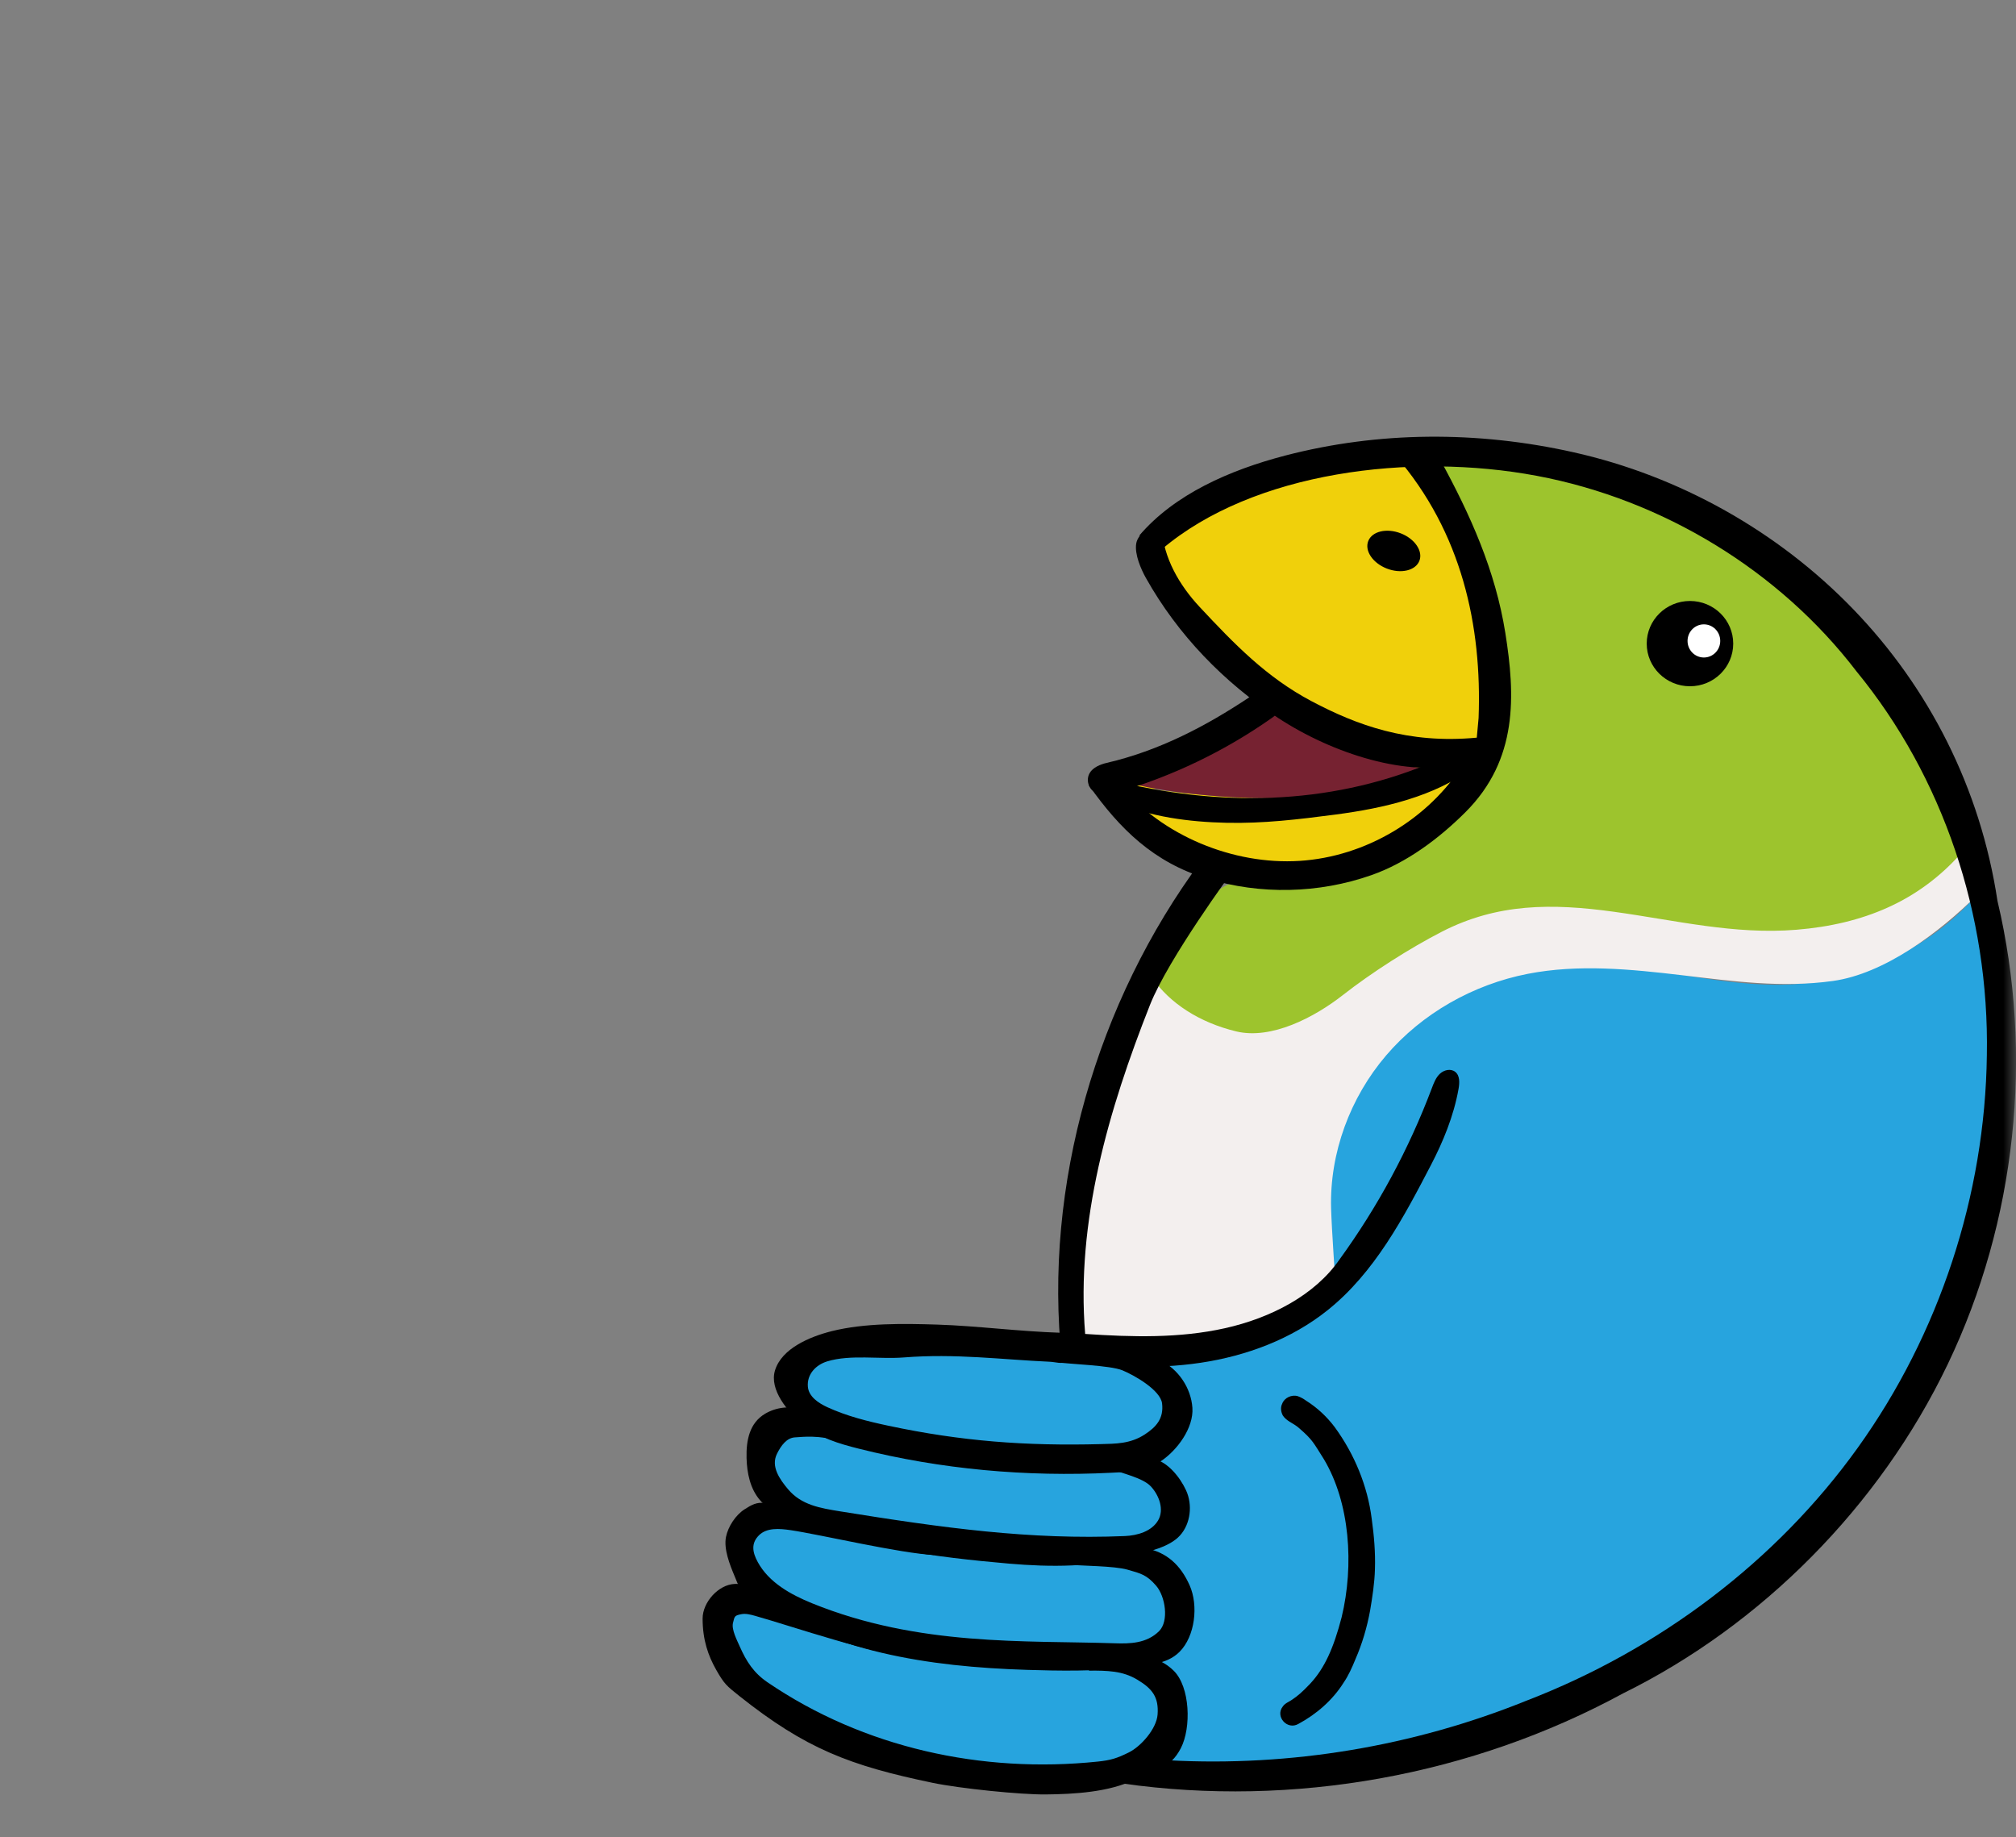 <?xml version="1.0" encoding="UTF-8"?> <svg xmlns="http://www.w3.org/2000/svg" width="79" height="72" viewBox="0 0 79 72" fill="none"><rect x="0" y="0" width="79" height="72" fill="#808080" stroke="none"/><mask id="mask0_0_2293" style="mask-type:luminance" maskUnits="userSpaceOnUse" x="0" y="0" width="79" height="72"><path d="M78.999 0.086H0.906V71.621H78.999V0.086Z" fill="white"></path></mask><g mask="url(#mask0_0_2293)"><path d="M56.345 18.174C60.802 18.175 65.247 19.595 68.877 22.173C72.506 24.752 75.3 28.479 76.755 32.678C76.877 33.031 76.992 33.415 76.882 33.772C76.766 34.155 76.422 34.418 76.087 34.639C74.143 35.918 71.827 36.626 69.499 36.655C66.743 36.689 64.041 35.795 61.284 35.802C58.697 35.809 56.119 36.634 54.011 38.129C52.684 39.071 51.489 40.297 49.923 40.743C48.516 41.145 46.921 40.82 45.783 39.901C45.47 39.648 45.173 39.313 45.166 38.912C45.16 38.593 45.339 38.305 45.511 38.038C45.938 37.372 46.367 36.705 46.794 36.039C47.102 35.559 47.429 35.06 47.92 34.767C48.511 34.414 49.237 34.413 49.925 34.389C52.995 34.277 56.311 33.276 57.972 30.701C59.161 28.857 59.29 26.491 58.807 24.353C58.323 22.215 57.286 20.248 56.345 18.174Z" fill="#9DC42D"></path><path d="M52.391 50.305C51.27 47.384 52.007 43.903 54.028 41.511C56.05 39.12 59.225 37.817 62.361 37.833C64.945 37.846 67.482 38.683 70.063 38.58C72.868 38.468 75.608 37.188 77.482 35.046C78.94 42.135 78.059 49.85 74.197 55.977C71.33 60.525 66.951 64.025 62.059 66.275C57.167 68.525 51.776 69.571 46.394 69.813C40.677 70.071 34.683 69.357 29.891 66.24C29.082 65.714 28.257 65.034 28.088 64.086C27.92 63.137 28.854 62.026 29.747 62.392C28.718 61.463 29.266 59.43 30.622 59.139C30.045 58.498 29.867 57.527 30.182 56.724C30.495 55.921 31.285 55.326 32.145 55.243C31.444 55.242 31.131 54.233 31.513 53.647C31.895 53.06 32.641 52.84 33.331 52.715C36.613 52.122 39.977 52.706 43.312 52.806C46.646 52.906 50.258 52.397 52.391 50.305Z" fill="#27A4DE"></path><path d="M45.527 21.308C46.187 23.664 47.87 25.667 49.947 26.97C52.023 28.273 54.471 28.912 56.919 29.081C57.35 29.111 57.839 29.106 58.139 28.797C58.403 28.526 58.432 28.111 58.432 27.734C58.442 24.718 57.626 21.703 56.097 19.102C55.894 18.757 55.666 18.406 55.319 18.206C54.892 17.96 54.366 17.986 53.875 18.04C50.834 18.376 47.886 19.521 45.527 21.308Z" fill="#F0D00B"></path><path d="M43.738 30.784C44.56 32.351 46.145 33.446 47.863 33.888C49.581 34.329 51.417 34.161 53.111 33.64C54.114 33.331 55.087 32.896 55.918 32.259C56.748 31.621 57.433 30.771 57.771 29.781C57.15 29.62 56.49 29.699 55.872 29.871C55.255 30.044 54.667 30.308 54.065 30.525C51.177 31.569 48.214 31.32 45.167 30.931C46.73 30.708 47.323 30.034 48.537 29.544C48.935 29.384 49.259 29.051 49.614 28.811C49.97 28.571 50.276 28.228 50.373 27.811C47.887 28.445 46.045 29.925 43.738 30.784Z" fill="#F0D00B"></path><path d="M44.367 30.71C45.806 31.095 48.655 31.353 50.484 31.259C52.312 31.165 54.141 30.814 55.822 30.091C53.807 29.971 51.581 28.791 49.924 27.641C48.556 29.019 46.26 29.968 44.367 30.71Z" fill="#762231"></path><path d="M76.848 33.438C75.178 35.322 73.008 36.22 70.4 36.433C67.96 36.633 65.664 36.062 63.239 35.728C60.814 35.394 58.682 35.392 56.505 36.508C55.241 37.157 53.745 38.114 52.626 38.99C51.508 39.867 49.821 40.75 48.439 40.416C46.999 40.067 45.84 39.312 45.164 38.332C43.367 42.178 42.185 46.739 42.141 50.983C42.136 51.47 41.878 52.122 42.238 52.453C42.497 52.69 43.694 52.651 44.042 52.688C46.393 52.941 48.79 52.795 50.752 51.479C51.2 51.179 52.338 50.352 52.338 50.352C52.338 50.352 52.185 48.212 52.161 47.346C52.102 45.179 52.906 43.01 54.317 41.359C55.728 39.708 57.727 38.581 59.861 38.162C61.852 37.772 63.907 37.978 65.921 38.216C67.936 38.453 69.811 38.718 71.821 38.441C73.831 38.163 75.983 36.561 77.504 35.045C77.81 34.74 77.633 34.844 77.604 34.414C77.575 33.983 77.22 33.552 76.848 33.438Z" fill="#F3EFEE"></path><path d="M43.741 31.428C45.07 32.015 46.608 32.21 48.06 32.242C49.513 32.274 50.879 32.109 52.32 31.921C54.24 31.669 56.201 31.219 57.757 30.068C57.591 29.778 57.225 29.652 56.891 29.671C56.556 29.69 56.242 29.827 55.932 29.953C52.024 31.552 47.762 31.633 43.52 30.56C43.481 30.858 43.58 31.357 43.741 31.428Z" fill="black"></path><path d="M56.086 45.629C55.001 47.718 53.865 49.869 52.025 51.341C50.607 52.476 48.843 53.134 47.045 53.402C45.246 53.671 43.408 53.566 41.61 53.294C40.878 46.443 42.99 39.245 47.063 33.745C47.518 33.951 48.302 34.141 48.302 34.141C48.302 34.141 45.784 37.559 45.065 39.376C43.439 43.489 42.161 47.867 42.524 52.272C44.353 52.395 46.21 52.447 47.999 52.048C49.788 51.65 51.523 50.758 52.492 49.352C53.99 47.29 55.209 45.028 56.108 42.644C56.185 42.44 56.265 42.226 56.425 42.076C56.584 41.926 56.85 41.865 57.023 42C57.213 42.148 57.197 42.435 57.155 42.671C56.964 43.749 56.535 44.765 56.086 45.629Z" fill="black"></path><path d="M45.467 53.306C46.173 53.648 46.672 54.385 46.726 55.166C46.78 55.948 46.138 56.828 45.485 57.262C44.855 57.681 44.31 57.673 43.553 57.711C40.228 57.879 36.876 57.579 33.65 56.767C32.879 56.574 32.092 56.338 31.478 55.834C30.865 55.329 30.138 54.456 30.37 53.699C30.633 52.843 31.726 52.38 32.596 52.162C33.888 51.84 35.401 51.864 36.732 51.906C38.29 51.955 39.9 52.174 41.619 52.228C41.935 52.238 42.083 52.428 42.169 52.733C42.24 52.982 42.053 53.248 41.816 53.355C41.578 53.464 41.389 53.372 41.129 53.361C39.251 53.277 37.453 53.032 35.414 53.193C34.466 53.268 33.327 53.07 32.418 53.346C31.957 53.487 31.615 53.864 31.658 54.343C31.692 54.729 32.072 54.982 32.424 55.144C33.181 55.492 33.998 55.696 34.813 55.869C37.678 56.479 40.202 56.666 43.13 56.589C43.708 56.573 44.289 56.584 44.862 56.209C45.3 55.922 45.608 55.594 45.538 54.996C45.477 54.479 44.47 53.899 43.987 53.699C43.504 53.498 41.902 53.459 41.385 53.378C42.346 53.018 44.686 52.929 45.467 53.306Z" fill="black"></path><path d="M43.513 57.549C43.954 57.74 44.782 57.9 45.105 58.254C45.428 58.608 45.626 59.162 45.383 59.577C45.131 60.006 44.577 60.171 44.079 60.192C40.368 60.347 36.947 59.873 32.935 59.226C32.132 59.096 31.405 58.978 30.881 58.357C30.545 57.959 30.204 57.465 30.444 56.974C30.607 56.64 30.83 56.345 31.148 56.325C31.521 56.303 32.003 56.229 33.011 56.475C32.791 56.039 31.863 55.5 31.428 55.277C30.993 55.055 30.401 55.15 29.981 55.399C29.375 55.759 29.237 56.43 29.255 57.133C29.27 57.722 29.396 58.337 29.78 58.784C30.104 59.162 30.574 59.379 31.038 59.562C33.757 60.635 36.637 61.021 39.55 61.273C41.152 61.411 42.882 61.422 44.423 60.965C45.022 60.787 45.818 60.633 46.238 60.171C46.658 59.709 46.739 58.968 46.478 58.401C46.238 57.879 45.759 57.295 45.232 57.176C44.706 57.059 43.806 57.363 43.513 57.549Z" fill="black"></path><path d="M41.716 61.303C42.423 61.366 43.65 61.357 44.187 61.51C44.723 61.662 44.937 61.715 45.303 62.136C45.668 62.556 45.815 63.525 45.421 63.917C44.935 64.402 44.273 64.414 43.688 64.394C40.173 64.278 35.999 64.522 31.822 62.826C30.981 62.484 30.13 62.01 29.696 61.215C29.483 60.827 29.426 60.477 29.74 60.163C30.046 59.856 30.547 59.898 30.976 59.96C32.138 60.13 35.292 60.877 36.611 60.935C35.229 60.159 31.56 59.073 29.983 58.895C29.652 58.857 29.457 58.964 29.177 59.144C28.827 59.368 28.531 59.819 28.449 60.226C28.355 60.697 28.594 61.304 28.78 61.748C28.947 62.146 28.98 62.32 29.34 62.561C32.59 64.732 36.348 65.313 40.258 65.436C41.473 65.474 42.984 65.502 44.188 65.336C44.924 65.234 45.696 65.255 46.221 64.73C46.832 64.12 46.969 62.91 46.617 62.122C46.266 61.335 45.726 60.821 44.875 60.666C44.026 60.509 42.205 60.957 41.716 61.303Z" fill="black"></path><path d="M42.648 65.464C43.397 65.464 43.983 65.468 44.569 65.821C45.155 66.173 45.412 66.505 45.362 67.185C45.32 67.752 44.702 68.44 44.236 68.67C43.769 68.901 43.532 68.976 43.015 69.03C38.472 69.501 33.848 68.49 30.077 65.923C29.54 65.557 29.25 65.112 28.988 64.518C28.881 64.274 28.659 63.855 28.723 63.596C28.787 63.337 28.78 63.308 29.042 63.255C29.223 63.218 29.41 63.269 29.588 63.318C31.076 63.736 34.265 64.849 35.829 64.941C34.515 64.248 31.423 63.184 30.11 62.49C29.695 62.272 29.256 62.048 28.788 62.068C28.149 62.096 27.533 62.787 27.533 63.424C27.533 64.262 27.751 64.881 28.066 65.436C28.381 65.99 28.472 66.061 28.971 66.459C31.571 68.526 33.293 69.185 36.546 69.862C37.623 70.086 39.996 70.327 40.977 70.317C42.099 70.306 43.451 70.228 44.461 69.739C45.29 69.336 45.848 69.323 46.272 68.506C46.689 67.703 46.638 66.097 45.99 65.466C45.529 65.016 44.929 64.844 44.285 64.88C43.641 64.916 43.064 65.324 42.648 65.464Z" fill="black"></path><path d="M53.753 59.519C53.59 58.221 53.073 56.978 52.302 55.922C51.996 55.515 51.615 55.159 51.182 54.887C51.08 54.813 50.972 54.751 50.853 54.71C50.616 54.64 50.327 54.773 50.244 55.008C50.17 55.155 50.195 55.325 50.269 55.467C50.399 55.669 50.641 55.758 50.83 55.899C50.847 55.913 50.865 55.928 50.883 55.942C51.458 56.437 51.47 56.539 51.877 57.178C52.898 58.884 53.069 61.327 52.573 63.377C52.261 64.575 51.91 65.364 51.349 65.969C51.029 66.308 50.83 66.474 50.662 66.582C50.537 66.681 50.366 66.73 50.273 66.864C49.953 67.257 50.438 67.81 50.88 67.553C51.589 67.17 52.221 66.622 52.65 65.939C52.845 65.654 52.984 65.339 53.114 65.02C53.381 64.409 53.569 63.768 53.689 63.114C53.779 62.578 53.864 62.039 53.879 61.494C53.901 60.832 53.844 60.173 53.753 59.519Z" fill="black"></path><path d="M55.62 21.978C55.77 21.597 55.443 21.114 54.89 20.899C54.337 20.684 53.767 20.819 53.617 21.201C53.466 21.582 53.793 22.065 54.346 22.28C54.899 22.494 55.469 22.36 55.62 21.978Z" fill="black"></path><path d="M66.224 26.892C67.16 26.892 67.919 26.144 67.919 25.221C67.919 24.298 67.16 23.55 66.224 23.55C65.288 23.55 64.529 24.298 64.529 25.221C64.529 26.144 65.288 26.892 66.224 26.892Z" fill="black"></path><path d="M66.769 25.765C67.124 25.765 67.41 25.474 67.41 25.115C67.41 24.757 67.124 24.466 66.769 24.466C66.416 24.466 66.129 24.757 66.129 25.115C66.129 25.474 66.416 25.765 66.769 25.765Z" fill="white"></path><path d="M57.941 28.134C58.076 24.541 57.291 20.859 54.683 17.851C55.324 17.755 55.843 17.824 56.431 18.004C57.62 20.172 58.601 22.365 58.989 24.805C59.377 27.244 59.494 29.765 57.423 31.829C56.388 32.861 55.122 33.809 53.741 34.293C51.677 35.018 49.386 35.068 47.293 34.428C45.2 33.789 43.881 32.48 42.685 30.796C42.537 30.589 43.15 30.073 43.363 30.21C43.578 30.347 43.734 30.555 43.894 30.751C45.535 32.752 48.337 33.898 50.924 33.735C53.511 33.572 55.983 32.104 57.358 29.914C55.2 30.5 52.217 29.531 50.086 28.134C47.955 26.736 46.156 24.877 44.909 22.657C44.703 22.292 44.461 21.723 44.523 21.308C44.586 20.893 45.147 20.522 45.526 20.701C45.592 21.86 46.215 22.932 47.008 23.782C48.37 25.24 49.63 26.543 51.395 27.477C53.159 28.41 55.169 29.162 57.87 28.906" fill="black"></path><path d="M43.735 31.062C45.919 30.431 47.996 29.434 49.851 28.125C49.935 28.066 50.024 27.998 50.048 27.898C50.08 27.767 49.986 27.642 49.898 27.539C49.738 27.351 49.536 27.145 49.291 27.171C49.166 27.184 49.057 27.257 48.953 27.326C47.243 28.464 45.419 29.417 43.374 29.893C43.121 29.952 42.827 30.07 42.699 30.295C42.553 30.553 42.644 30.885 42.895 31.043C43.145 31.201 43.504 31.128 43.735 31.062Z" fill="black"></path><path d="M45.798 68.979C50.565 69.236 55.386 68.433 59.811 66.645C65.001 64.646 69.595 61.197 72.795 56.738C75.996 52.279 77.788 46.832 77.858 41.35C77.958 35.846 76.144 30.445 72.746 26.304C69.734 22.367 65.169 19.577 60.228 18.647C55.287 17.718 49.111 18.484 45.527 21.524C45.172 21.442 44.996 21.071 44.642 20.989C46.023 19.368 48.194 18.416 50.365 17.851C54.008 16.902 57.889 16.876 61.666 17.724C65.819 18.654 69.683 20.824 72.632 23.883C75.582 26.942 77.605 30.877 78.274 35.303C79.706 41.339 79.007 47.856 76.327 53.454C73.647 59.052 69.004 63.692 63.61 66.353C57.674 69.58 50.684 70.839 43.99 69.889C44.652 69.583 45.314 69.278 45.798 68.979Z" fill="black"></path></g></svg> 